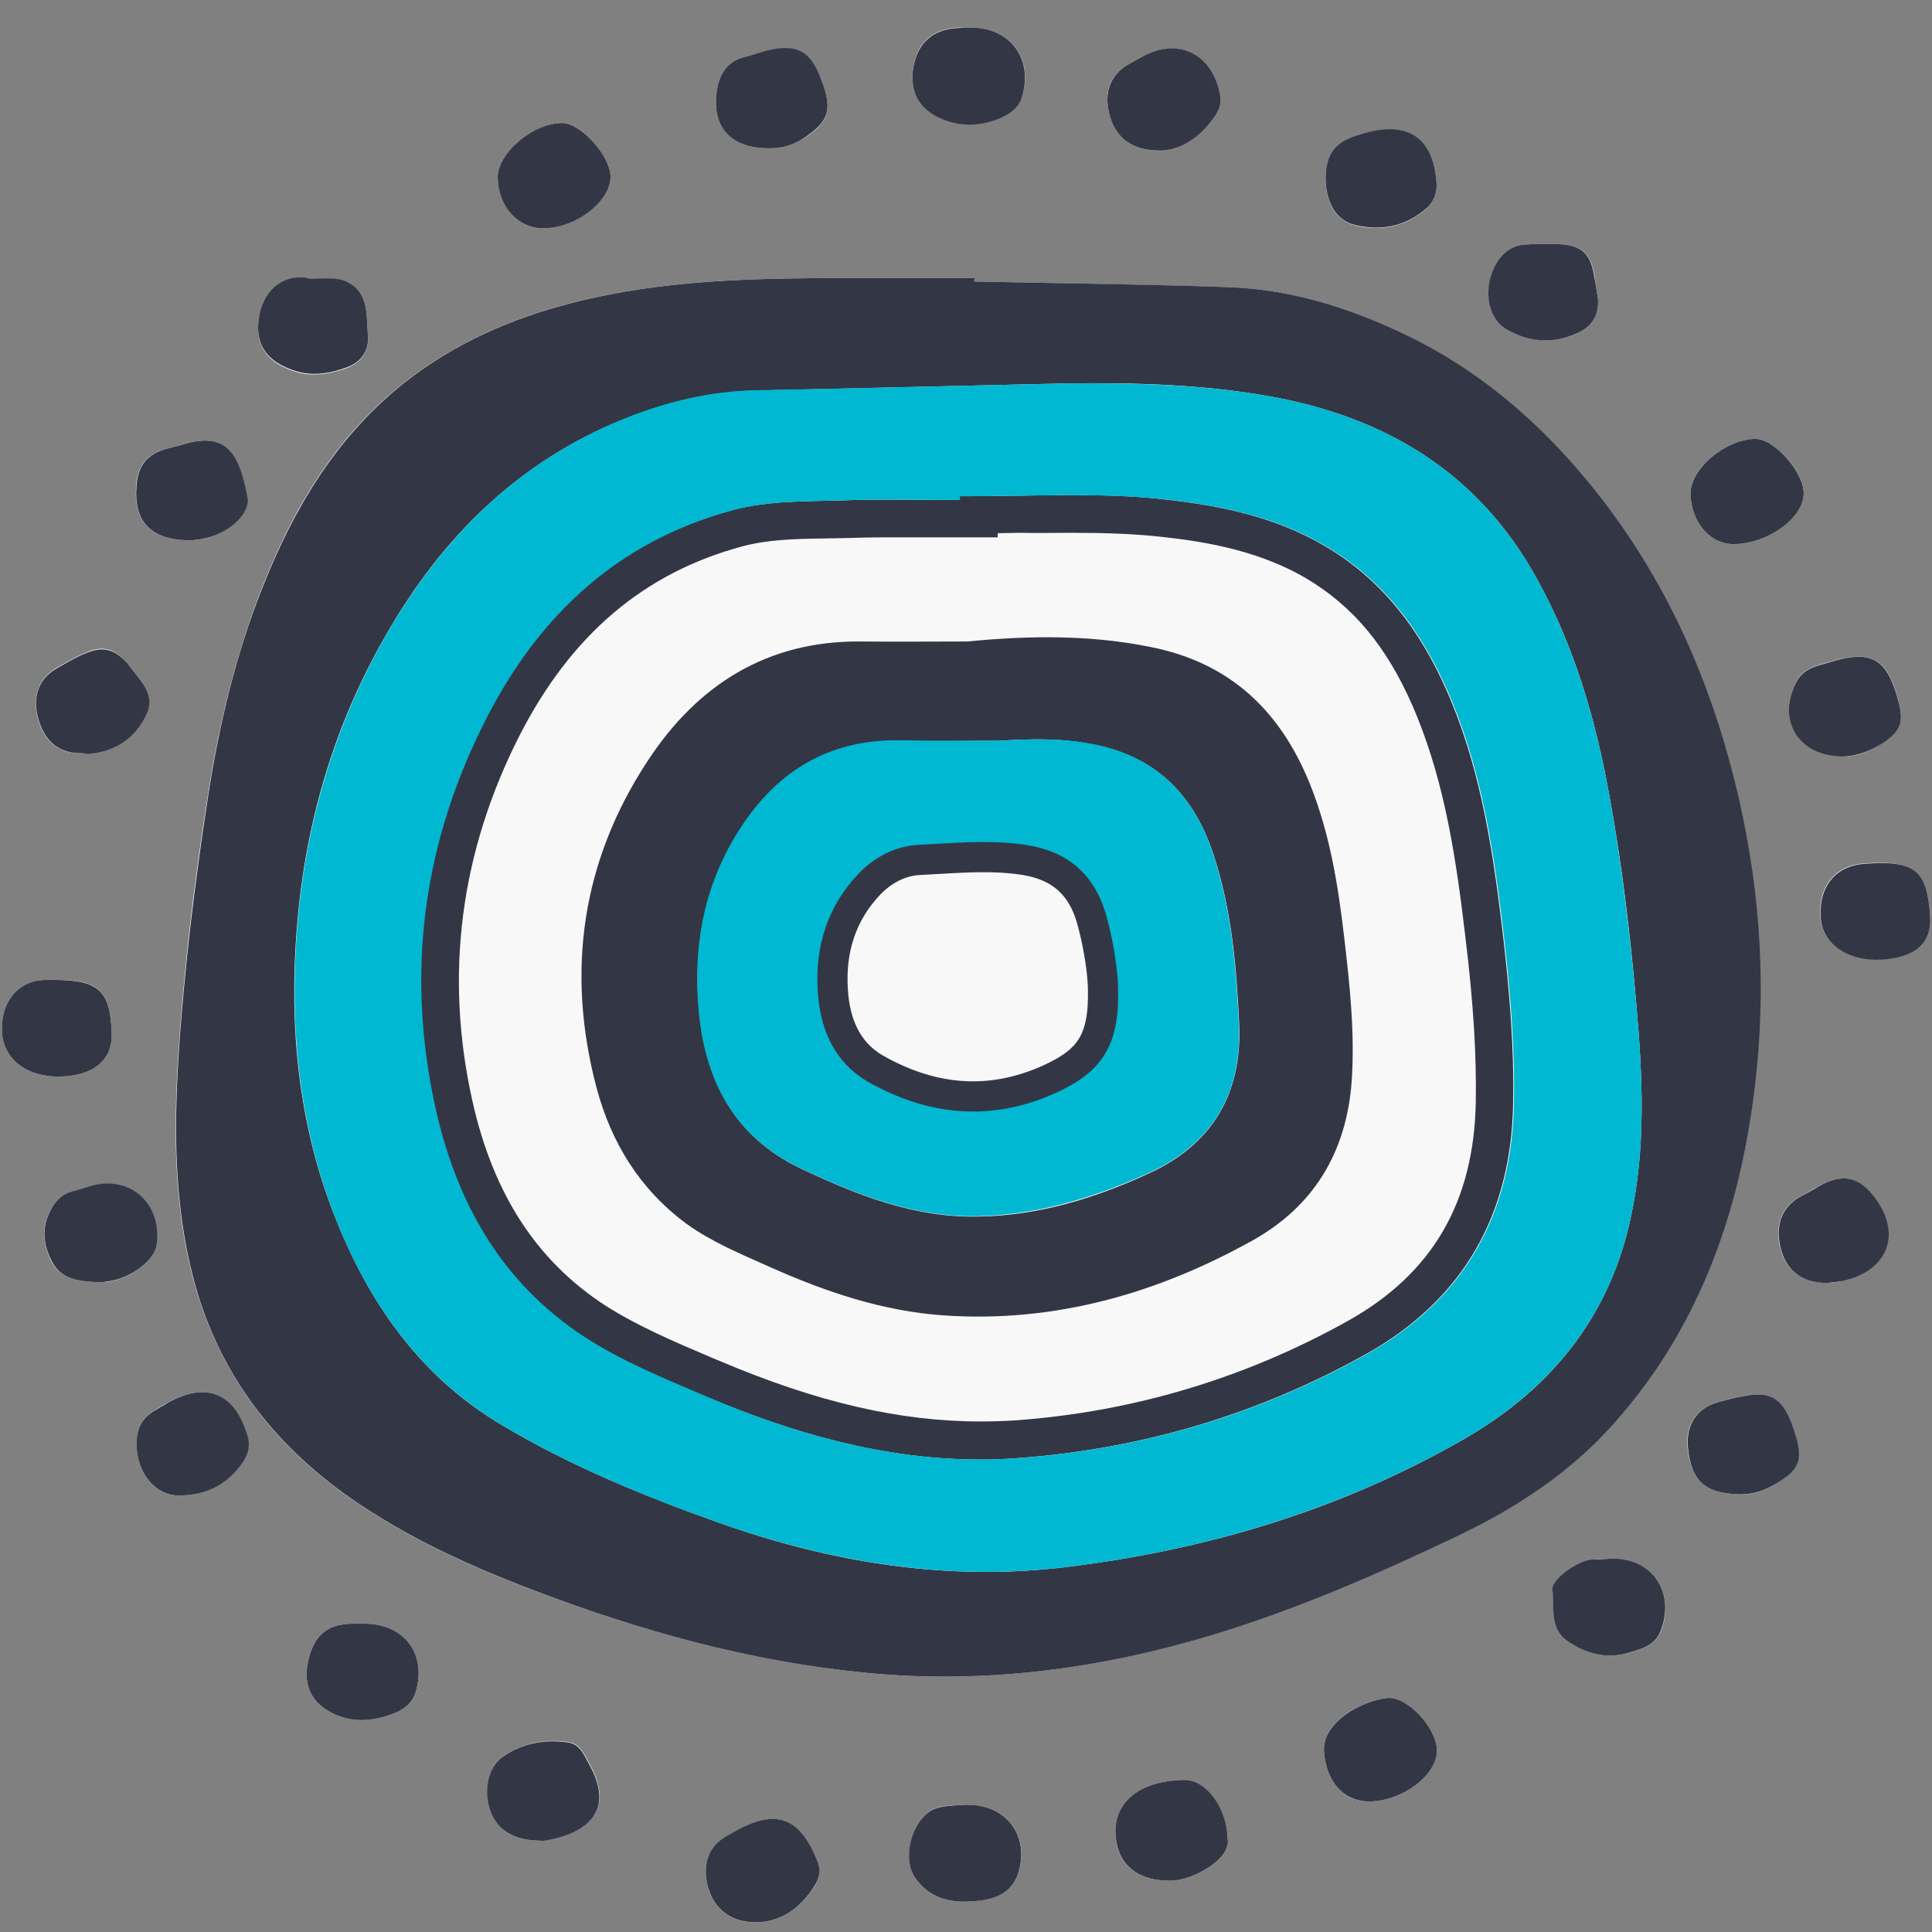 <?xml version="1.0" encoding="utf-8"?>
<!-- Generator: Adobe Illustrator 25.2.1, SVG Export Plug-In . SVG Version: 6.00 Build 0)  -->
<svg version="1.1" id="Capa_1" xmlns="http://www.w3.org/2000/svg" xmlns:xlink="http://www.w3.org/1999/xlink" x="0px" y="0px"
	 viewBox="0 0 512 512" style="enable-background:new 0 0 512 512;" xml:space="preserve">
<rect x="0" y="0" width="512" height="512" fill="#808080" stroke="none"/>
<style type="text/css">
	.st0{fill:#FEFEFE;}
	.st1{fill:#F8F8F8;}
	.st2{fill:#333745;}
	.st3{fill:#00B8D1;}
	.st4{fill:#F8F8F8;stroke:#333745;stroke-width:8;stroke-miterlimit:10;}
</style>
<g>
	<path class="st0" d="M258.2,74.6c0-0.3,0-0.6,0-0.9c-11.2,0-22.5,0-33.7,0c-24.6,0-49.1,0.4-73.1,6.6
		c-16.2,4.1-31.2,10.8-44.3,21.1c-18.2,14.3-29.5,33.5-37.8,54.7c-6.8,17.4-11.2,35.5-14.1,53.9c-3.7,23.3-6.5,46.7-8,70.2
		c-1.2,19.5-1.1,38.9,3.8,58c6.5,25.1,21,44.3,41.9,58.9c14.7,10.2,30.8,17.6,47.5,24c28.8,11,58.2,19.1,88.9,22.2
		c31.4,3.1,62.1-1,92.2-10.1c22.2-6.7,43.3-16.1,64.2-25.9c16.1-7.6,30.5-17.2,42.3-30.5c22.5-25.5,33.2-56,37-89.2
		c2.9-25.3,1.5-50.4-4.1-75.2c-7.4-32.7-20.7-62.5-42.9-88c-12.7-14.6-27.4-26.7-44.8-35.3c-15-7.3-30.8-12.4-47.6-13
		C303.2,75.4,280.7,75.1,258.2,74.6z M484.2,340c0.7-0.1,2.4-0.1,3.9-0.5c12-2.6,15.9-12.4,8.8-21.9c-4.3-5.8-8.9-6.8-15.2-3.1
		c-1.4,0.8-2.9,1.6-4.3,2.4c-5.1,2.7-7.1,7.4-5.7,13.5C473.1,336.5,477.3,339.9,484.2,340z M21.9,199.6c0.1,0,0.7,0.1,1.2,0.1
		c7.3-0.4,12.8-4.1,15.7-10.7c2.6-5.7-2.4-9.2-5.1-13.3c-0.1-0.1-0.2-0.2-0.3-0.3c-3.4-3.7-6.3-4.4-11-2.3c-2.6,1.1-5.1,2.6-7.6,4
		C10,180,8.4,185,10.2,191C12,196.9,15.9,199.9,21.9,199.6z M199.9,509.4c6.3,0.2,12-3.2,16-9.6c1.2-1.9,1.6-3.9,0.8-6.2
		c-4.6-12.1-11.1-14.5-22.2-8c-1.1,0.6-2.2,1.2-3.2,1.9c-4,2.8-5.2,7.8-3.5,13.3C189.5,506,193.8,509.5,199.9,509.4z M511.5,242.8
		c-0.8-12.3-3.9-14.8-17.3-14c-7.8,0.5-12.3,5.9-11.8,14.2c0.5,7.1,7.3,11.8,16.3,11.2C507.8,253.7,512,250,511.5,242.8z
		 M144.1,60.5c8.5-0.2,17.7-7.2,17.7-13.6c0-5.5-7.8-14.3-12.8-14.3c-7.8,0.1-17.3,8.1-17.1,14.6C132.2,54.9,137.4,60.6,144.1,60.5z
		 M426.3,413.1c-1.5,0.1-3,0.1-4.5,0.2c-3.5,0.3-10.6,5.2-10.3,8c0.5,4.6-1,10.1,3.9,13.5c4.8,3.4,10.2,4.9,15.9,3.3
		c3.5-1,7.3-1.9,8.9-5.9C444.2,421.7,437.3,412.3,426.3,413.1z M325.3,487.1c-0.1-7.8-5.7-15.4-11.3-15.4
		c-11.4,0.1-18.5,5.4-18.4,13.8c0.1,8.4,5.4,13,14.7,12.9C316.1,498.4,326.6,492.5,325.3,487.1z M256,478.3
		c-7.8,0.2-9.4,0.8-11.9,3.9c-3.3,4.1-4.2,11.1-1.8,15.1c3.4,5.5,9.1,7,15,6.6c5-0.4,10.5-1.4,12.4-7.1
		C273.3,486.7,266.7,478,256,478.3z M203.5,39.3c3.8,0.1,7.2-1,10.4-3.2c6.1-4.2,6.8-7.4,3.3-16c-2.5-6.2-5.9-8.2-12.6-6.9
		c-2.5,0.5-5,1.4-7.5,2.1c-4.3,1.1-6.3,4.1-7,8.2C188.3,33.3,193.4,39.2,203.5,39.3z M25.7,339.8c0.8,0,1.8,0,2.7-0.1
		c6-0.7,12.4-5.5,13-9.7c1.5-11-7.1-18.6-17.5-15.6c-1.6,0.5-3.1,1-4.7,1.4c-2.4,0.6-4.1,2-5.4,4.1c-2.9,4.8-2.6,9.5-0.2,14.4
		C16.2,339.2,20.9,339.5,25.7,339.8z M488.3,200.5c3.7,0,7.4-1.3,11-3.9c4.4-3.1,5.2-5.4,3.9-10.5c-3-11.8-7.1-14.1-18.7-10.6
		c-1,0.3-2.1,0.6-3.1,0.9c-2.4,0.8-4.3,2.1-5.5,4.5C470.8,190.9,476.9,200.5,488.3,200.5z M461.1,396c3.7,0.1,6.2-0.7,10.4-3.4
		c5.1-3.3,6.1-5.9,4.4-11.7c-0.4-1.3-0.8-2.6-1.3-3.9c-2.6-6.6-5.9-8.4-12.7-7c-2.1,0.4-4.3,0.9-6.4,1.5c-5.8,1.6-8.8,6-8.3,11.9
		C448.1,392.5,451.8,395.8,461.1,396z M143.3,487.8c0.1,0,0.3,0,0.4,0c10.7-1.6,20-7.1,12.5-20.4c-1.3-2.4-2.4-5.2-5.4-5.7
		c-6.3-1-12.3,0.2-17.5,3.8c-4.2,2.9-5.1,9.4-3.1,14.6C132,485.3,136.4,487.8,143.3,487.8z M256.8,7.3c-0.8,0-1.6,0-2.5,0
		c-7,0.2-11.3,3.9-12.3,10.7c-1,6.7,1.8,11.4,8.3,13.7c5,1.9,9.9,1.5,14.8-0.5c2.4-1,4.7-2.5,5.6-5.2
		C274.2,15.7,267.8,7.1,256.8,7.3z M459.8,144.2c9-0.3,18.2-7.2,18.2-13.6c0-5.7-7.9-14.4-12.9-14.3c-8.1,0.2-17.4,8.1-17.1,14.7
		C448.3,138.7,453.4,144.4,459.8,144.2z M29.6,274c-0.4-12.2-3.5-14.7-17.8-14.3c-6.9,0.2-11.5,5.6-11.3,13.4
		c0.2,7.5,6.5,12.4,15.5,12.2C24.8,285.1,29.8,280.9,29.6,274z M307.4,39.9c4.3,0.1,9.6-2.6,13.6-7.8c1.5-1.9,2.9-4,2.4-6.7
		c-2.1-11.3-11.4-15.7-21.2-10.1c-1.2,0.7-2.4,1.3-3.6,2c-4.7,2.9-6.2,7.6-4.4,13.7C295.8,36.5,300,39.9,307.4,39.9z M36.2,382.9
		c0,7.1,4.7,13.2,10.6,13.4c7.5,0.2,13.5-2.8,17.7-9.2c1.3-2.1,1.7-4.2,1-6.6c-3.4-11.3-10.6-14.4-20.9-8.9
		c-1.2,0.6-2.3,1.4-3.5,2.1C37.5,375.7,36.1,378.9,36.2,382.9z M351.3,47.5c0,6.4,2.9,11,7.7,12.2c6.6,1.6,12.7,0.6,18.2-3.7
		c2.5-2,3.7-4.4,3.5-7.4c-0.8-11.7-7.2-16.2-18.4-13.4c-0.7,0.2-1.3,0.4-2,0.6C353.8,37.5,351.3,40.7,351.3,47.5z M96.2,430.3
		c-1,0-1.9,0-2.9,0c-6.7,0.1-10.2,3.2-11.7,10.2c-1.3,6.3,1.1,11,6.9,13.7c5.3,2.5,10.6,1.9,15.8-0.1c2.5-1,4.9-2.7,5.8-5.5
		C113.3,438.4,107,430.1,96.2,430.3z M363.3,477.4c8.8-0.3,17.6-7.2,17.5-13.6c-0.1-5.8-8-14.3-13.3-13.8
		c-6.8,0.8-17.4,6.4-16.6,14.5C351.6,472.5,356.3,477.7,363.3,477.4z M423.5,79.4c-0.3-2-0.6-4.1-0.9-6.1c-1-6.3-3.5-8.5-9.8-8.6
		c-2.9,0-5.8-0.1-8.6,0.1c-4.7,0.3-8.1,3.8-9.3,9.5c-1.2,5.5,0.6,10.9,4.5,13c6,3.3,12,3.9,18.5,1.1
		C421.8,86.5,423.7,83.8,423.5,79.4z M83.2,73.8C83.2,73.8,83.2,73.8,83.2,73.8c-0.7,0-1.4,0.1-2.1,0c-6.9-0.9-11.4,4-12.5,10.8
		c-1,6.6,1.8,11,8.5,13.5c4.9,1.9,9.6,1.2,14.4-0.4c4.2-1.5,6.4-4.5,6-8.7C97,83.5,98,77.2,91.3,74.5c-1-0.4-2.1-0.6-3.2-0.6
		C86.5,73.7,84.8,73.8,83.2,73.8z M49.7,143.2c2.3,0,4.6-0.3,6.8-1.2c5.2-1.9,9.6-6.4,9-10.1c-2.3-12.3-5.7-17.9-18.2-13.8
		c-1,0.3-2.1,0.5-3.2,0.8c-5.1,1.4-7.6,4.4-8,9.6C35.3,138.1,39.7,142.9,49.7,143.2z"/>
	<g>
		<path class="st1" d="M259.8,381.8c-22.1,0-44.6-5.2-70.9-16.4l-2.4-1c-9.8-4.2-20-8.5-28.9-14.3c-19.3-12.6-31.5-31.3-37.2-57.2
			c-7.7-34.7-3.3-68.5,13.1-100.4c14.3-27.9,34.6-45,62-52.4c7.3-2,14.8-2.1,22.8-2.3c1.8,0,3.7-0.1,5.5-0.1
			c3.5-0.1,7.3-0.2,11.9-0.2c3.1,0,6.2,0,9.3,0c3.1,0,6.3,0,9.4,0h5l0-1.1c3.6,0,7.3-0.1,10.9-0.1c4.6-0.1,9.4-0.2,14-0.2
			c9.3,0,16.7,0.3,23.5,1c12.8,1.3,29.3,4,43.6,13.4c12.7,8.3,21.8,20.1,28.8,37.3c7.9,19.3,10.7,39.5,13.2,60.3
			c2.1,17.6,2.9,31.2,2.7,44c-0.5,28-12.8,48.9-36.4,62.2c-27.8,15.6-58.1,24.7-90.1,27C266.4,381.7,263.1,381.8,259.8,381.8z"/>
		<path class="st2" d="M284.2,141.2c9.2,0,16.3,0.3,23,1c12.2,1.3,28,3.8,41.4,12.6c11.8,7.7,20.3,18.8,26.9,35
			c7.6,18.7,10.5,38.6,12.9,59c2.1,17.4,2.9,30.8,2.7,43.3c-0.5,26.5-11.5,45.4-33.8,57.9c-27.2,15.2-56.8,24.1-88,26.4
			c-3.1,0.2-6.3,0.3-9.5,0.3c-21.4,0-43.3-5.1-69-16l-2.4-1c-10.1-4.3-19.5-8.3-28.1-13.8c-18.1-11.8-29.6-29.5-35.1-54.1
			c-7.5-33.5-3.2-66.2,12.6-97.1c13.6-26.5,32.9-42.9,58.9-49.9c6.7-1.8,13.9-2,21.6-2.1c1.8,0,3.7-0.1,5.5-0.1
			c3.5-0.1,7.2-0.2,11.8-0.2c3.1,0,6.3,0,9.3,0c3.1,0,6.3,0,9.5,0h10l0-1.1c2,0,4-0.1,6-0.1C274.9,141.3,279.6,141.2,284.2,141.2
			 M284.2,131.2c-9.4,0-18.8,0.3-28.2,0.3c-0.6,0-1.1,0-1.7,0c0,0.3,0,0.7,0,1c-6.3,0-12.5-0.1-18.8-0.1c-4,0-8.1,0-12.1,0.2
			c-9.8,0.3-19.7,0-29.4,2.6c-30.3,8.2-51.2,27.7-65.2,55c-16.9,32.9-21.6,67.6-13.5,103.8c5.6,24.9,17.5,46,39.4,60.3
			c10,6.5,21.1,11,32.1,15.7c23.4,9.9,47.5,16.8,72.9,16.8c3.4,0,6.8-0.1,10.2-0.4c32.7-2.4,63.6-11.6,92.2-27.6
			c25.7-14.4,38.4-36.9,38.9-66.4c0.3-15-1-29.9-2.7-44.7c-2.5-21-5.5-41.8-13.6-61.6c-6.6-16.1-15.9-29.9-30.7-39.6
			c-13.9-9.1-29.7-12.5-45.9-14.2C300.3,131.4,292.3,131.2,284.2,131.2L284.2,131.2z"/>
	</g>
	<path class="st2" d="M258.2,74.6c22.5,0.5,45,0.7,67.5,1.5c16.8,0.6,32.6,5.7,47.6,13c17.4,8.5,32.2,20.7,44.8,35.3
		c22.1,25.5,35.5,55.3,42.9,88c5.6,24.8,7.1,49.9,4.1,75.2c-3.9,33.2-14.5,63.7-37,89.2c-11.8,13.4-26.3,22.9-42.3,30.5
		c-20.9,9.9-42.1,19.2-64.2,25.9c-30.1,9.1-60.8,13.2-92.2,10.1c-30.7-3-60.2-11.2-88.9-22.2c-16.7-6.4-32.8-13.8-47.5-24
		c-20.9-14.6-35.5-33.8-41.9-58.9c-4.9-19.1-5-38.6-3.8-58c1.5-23.5,4.4-46.9,8-70.2c2.9-18.4,7.2-36.5,14.1-53.9
		c8.3-21.1,19.6-40.3,37.8-54.7c13.2-10.4,28.2-17,44.3-21.1c24-6.2,48.5-6.6,73.1-6.6c11.2,0,22.5,0,33.7,0
		C258.2,74.1,258.2,74.3,258.2,74.6z M283.4,101.6c-27.6,0.6-55.1,1.3-82.7,1.9c-12.2,0.2-24,3-35.2,7.5
		c-28,11.2-48.3,31.3-63.1,57.1c-14.9,25.7-22.5,53.7-24.1,83.3c-1.4,25,1.6,49.5,11.2,72.9c9.1,22.3,22.7,41.1,43.6,53.4
		c18.1,10.8,37.6,18.8,57.6,25.9c29.7,10.5,60.3,15.5,91.7,11.7c37.1-4.5,72.4-15,105-33.6c22.9-13,38.8-32,44.6-58.3
		c4.3-19.1,3.3-38.5,1.6-57.7c-1.6-18.5-3.8-37-7.2-55.4c-3.6-19.9-9.3-39.2-19.1-56.9c-15.4-28-40-42.9-71-48.4
		C318.8,101.9,301.2,101.4,283.4,101.6z"/>
	<path class="st2" d="M484.2,340c-6.9,0-11-3.5-12.4-9.6c-1.4-6.1,0.6-10.8,5.7-13.5c1.4-0.8,2.9-1.5,4.3-2.4
		c6.3-3.7,10.9-2.8,15.2,3.1c7.1,9.6,3.2,19.3-8.8,21.9C486.5,339.8,484.9,339.9,484.2,340z"/>
	<path class="st2" d="M21.9,199.6c-6,0.2-9.8-2.8-11.6-8.6c-1.9-6-0.2-11,4.6-13.8c2.5-1.4,4.9-2.9,7.6-4c4.7-2,7.6-1.3,11,2.3
		c0.1,0.1,0.2,0.2,0.3,0.3c2.7,4.1,7.6,7.6,5.1,13.3c-2.9,6.5-8.4,10.2-15.7,10.7C22.5,199.7,22,199.6,21.9,199.6z"/>
	<path class="st2" d="M199.9,509.4c-6.1,0-10.4-3.4-12.1-8.7c-1.7-5.5-0.5-10.5,3.5-13.3c1-0.7,2.1-1.3,3.2-1.9
		c11.1-6.4,17.6-4,22.2,8c0.9,2.3,0.4,4.3-0.8,6.2C211.9,506.2,206.2,509.6,199.9,509.4z"/>
	<path class="st2" d="M511.5,242.8c0.5,7.1-3.7,10.9-12.7,11.5c-9,0.6-15.9-4.1-16.3-11.2c-0.5-8.3,4-13.7,11.8-14.2
		C507.6,228,510.7,230.5,511.5,242.8z"/>
	<path class="st2" d="M144.1,60.5c-6.7,0.1-12-5.6-12.2-13.3c-0.2-6.5,9.3-14.6,17.1-14.6c4.9,0,12.8,8.7,12.8,14.3
		C161.8,53.3,152.7,60.4,144.1,60.5z"/>
	<path class="st2" d="M426.3,413.1c11.1-0.8,17.9,8.6,13.8,19.1c-1.5,4-5.4,4.9-8.9,5.9c-5.7,1.6-11.1,0.1-15.9-3.3
		c-4.8-3.4-3.3-8.9-3.9-13.5c-0.3-2.8,6.8-7.7,10.3-8C423.2,413.3,424.7,413.2,426.3,413.1z"/>
	<path class="st2" d="M325.3,487.1c1.3,5.4-9.2,11.3-15,11.3c-9.2,0.1-14.5-4.5-14.7-12.9c-0.1-8.4,7-13.7,18.4-13.8
		C319.7,471.7,325.2,479.3,325.3,487.1z"/>
	<path class="st2" d="M256,478.3c10.7-0.3,17.2,8.4,13.7,18.5c-2,5.7-7.4,6.8-12.4,7.1c-5.9,0.4-11.5-1.1-15-6.6
		c-2.5-4-1.5-11,1.8-15.1C246.7,479.1,248.3,478.6,256,478.3z"/>
	<path class="st2" d="M203.5,39.3c-10.2-0.1-15.2-6-13.4-15.9c0.7-4,2.8-7.1,7-8.2c2.5-0.6,4.9-1.6,7.5-2.1
		c6.7-1.3,10.1,0.7,12.6,6.9c3.5,8.6,2.8,11.7-3.3,16C210.8,38.3,207.4,39.4,203.5,39.3z"/>
	<path class="st2" d="M25.7,339.8c-4.8-0.3-9.5-0.6-12-5.6c-2.5-4.8-2.7-9.6,0.2-14.4c1.3-2.1,3-3.5,5.4-4.1
		c1.6-0.4,3.1-0.9,4.7-1.4c10.4-3,19,4.6,17.5,15.6c-0.6,4.2-7,9-13,9.7C27.5,339.8,26.5,339.8,25.7,339.8z"/>
	<path class="st2" d="M488.3,200.5c-11.5,0-17.5-9.5-12.4-19.5c1.2-2.4,3.1-3.7,5.5-4.5c1-0.3,2.1-0.6,3.1-0.9
		c11.5-3.6,15.6-1.3,18.7,10.6c1.3,5.2,0.5,7.4-3.9,10.5C495.7,199.1,492,200.4,488.3,200.5z"/>
	<path class="st2" d="M461.1,396c-9.3-0.2-13-3.5-13.8-12.6c-0.5-5.9,2.5-10.4,8.3-11.9c2.1-0.6,4.2-1.1,6.4-1.5
		c6.9-1.4,10.1,0.4,12.7,7c0.5,1.3,0.9,2.6,1.3,3.9c1.7,5.8,0.7,8.5-4.4,11.7C467.4,395.2,464.9,396,461.1,396z"/>
	<path class="st2" d="M143.3,487.8c-6.9,0-11.3-2.6-13.2-7.6c-2-5.3-1-11.7,3.1-14.6c5.1-3.6,11.2-4.8,17.5-3.8
		c3,0.5,4.1,3.3,5.4,5.7c7.5,13.3-1.7,18.8-12.5,20.4C143.6,487.8,143.4,487.8,143.3,487.8z"/>
	<path class="st2" d="M256.8,7.3c11-0.2,17.3,8.4,13.9,18.8c-0.9,2.6-3.1,4.1-5.6,5.2c-4.8,2-9.8,2.4-14.8,0.5
		c-6.5-2.4-9.3-7.1-8.3-13.7c1.1-6.8,5.3-10.5,12.3-10.7C255.2,7.3,256,7.3,256.8,7.3z"/>
	<path class="st2" d="M459.8,144.2c-6.4,0.2-11.5-5.5-11.8-13.2c-0.2-6.6,9-14.5,17.1-14.7c5-0.1,12.8,8.6,12.9,14.3
		C478.1,137,468.9,143.9,459.8,144.2z"/>
	<path class="st2" d="M29.6,274c0.2,6.9-4.8,11.1-13.6,11.3c-9,0.2-15.3-4.7-15.5-12.2c-0.2-7.8,4.4-13.2,11.3-13.4
		C26.1,259.4,29.2,261.9,29.6,274z"/>
	<path class="st2" d="M307.4,39.9c-7.4,0-11.6-3.4-13.2-8.9c-1.8-6-0.2-10.8,4.4-13.7c1.2-0.7,2.4-1.3,3.6-2
		c9.8-5.7,19.2-1.2,21.2,10.1c0.5,2.7-0.9,4.8-2.4,6.7C317.1,37.3,311.7,40,307.4,39.9z"/>
	<path class="st2" d="M36.2,382.9c-0.1-4,1.3-7.2,5-9.2c1.2-0.7,2.3-1.4,3.5-2.1c10.2-5.5,17.5-2.4,20.9,8.9c0.7,2.4,0.3,4.6-1,6.6
		c-4.2,6.4-10.2,9.4-17.7,9.2C40.9,396.1,36.2,390,36.2,382.9z"/>
	<path class="st2" d="M351.3,47.5c0-6.8,2.5-10,9-11.8c0.7-0.2,1.3-0.4,2-0.6c11.2-2.9,17.6,1.7,18.4,13.4c0.2,3.1-1,5.5-3.5,7.4
		c-5.5,4.3-11.5,5.3-18.2,3.7C354.3,58.5,351.4,53.9,351.3,47.5z"/>
	<path class="st2" d="M96.2,430.3c10.8-0.2,17.1,8,13.9,18.3c-0.9,2.8-3.2,4.5-5.8,5.5c-5.2,2-10.5,2.6-15.8,0.1
		c-5.8-2.7-8.2-7.4-6.9-13.7c1.5-7,5-10.1,11.7-10.2C94.3,430.3,95.2,430.3,96.2,430.3z"/>
	<path class="st2" d="M363.3,477.4c-7,0.2-11.7-4.9-12.4-12.9c-0.8-8,9.8-13.7,16.6-14.5c5.3-0.6,13.2,7.9,13.3,13.8
		C380.9,470.3,372,477.1,363.3,477.4z"/>
	<path class="st2" d="M423.5,79.4c0.2,4.4-1.7,7.2-5.7,9c-6.4,2.8-12.5,2.3-18.5-1.1c-3.9-2.2-5.7-7.5-4.5-13
		c1.3-5.6,4.7-9.2,9.3-9.5c2.9-0.2,5.8-0.1,8.6-0.1c6.3,0.1,8.8,2.3,9.8,8.6C422.9,75.3,423.2,77.3,423.5,79.4z"/>
	<path class="st2" d="M83.2,73.8c1.6,0,3.3-0.1,4.9,0c1.1,0.1,2.2,0.2,3.2,0.6c6.7,2.8,5.7,9.1,6.2,14.4c0.4,4.2-1.8,7.3-6,8.7
		c-4.8,1.7-9.5,2.3-14.4,0.4c-6.7-2.5-9.5-6.9-8.5-13.5c1-6.8,5.6-11.6,12.5-10.8C81.8,73.9,82.5,73.8,83.2,73.8
		C83.2,73.8,83.2,73.8,83.2,73.8z"/>
	<path class="st2" d="M49.7,143.2c-9.9-0.3-14.4-5.1-13.5-14.7c0.4-5.2,2.9-8.2,8-9.6c1.1-0.3,2.1-0.5,3.2-0.8
		c12.4-4.1,15.9,1.5,18.2,13.8c0.7,3.6-3.7,8.2-9,10.1C54.3,142.8,52,143.2,49.7,143.2z"/>
	<path class="st3" d="M283.4,101.6c17.7-0.1,35.3,0.3,52.9,3.4c31,5.5,55.6,20.4,71,48.4c9.8,17.8,15.5,37.1,19.1,56.9
		c3.3,18.3,5.5,36.8,7.2,55.4c1.7,19.3,2.7,38.6-1.6,57.7c-5.8,26.3-21.7,45.2-44.6,58.3c-32.6,18.5-67.9,29.1-105,33.6
		c-31.5,3.8-62-1.3-91.7-11.7c-19.9-7-39.4-15.1-57.6-25.9c-20.9-12.4-34.5-31.1-43.6-53.4C80,300.8,77,276.3,78.4,251.3
		c1.6-29.6,9.3-57.6,24.1-83.3c14.9-25.8,35.1-45.9,63.1-57.1c11.2-4.5,22.9-7.3,35.2-7.5C228.3,102.9,255.9,102.2,283.4,101.6z
		 M254.4,131.5c0,0.3,0,0.7,0,1c-10.3,0-20.6-0.3-30.8,0.1c-9.8,0.3-19.7,0-29.4,2.6c-30.3,8.2-51.2,27.7-65.2,55
		c-16.9,32.9-21.6,67.6-13.5,103.8c5.6,24.9,17.5,46,39.4,60.3c10,6.5,21.1,11,32.1,15.7c26.5,11.3,54,18.6,83.1,16.4
		c32.7-2.4,63.6-11.6,92.2-27.6c25.7-14.4,38.4-36.9,38.9-66.4c0.3-15-1-29.9-2.7-44.7c-2.5-21-5.5-41.8-13.6-61.6
		c-6.6-16.1-15.9-29.9-30.7-39.6c-13.9-9.1-29.7-12.5-45.9-14.2C290.3,130.4,272.3,131.6,254.4,131.5z"/>
	<path class="st2" d="M256.4,170c16.3-1.6,32.6-1.8,48.7,1.5c21,4.2,34.3,17,42.1,36.4c5.2,13,7.4,26.6,9,40.3
		c1.5,12.8,2.9,25.6,2,38.5c-1.4,18.7-10.1,33-26.2,42c-25.3,14.1-52.5,21.9-81.8,19.9c-16.2-1.1-31.3-6.2-46.1-12.8
		c-7.6-3.4-15.4-6.6-22.2-11.5c-12.3-9.1-19.9-21.4-23.8-36c-8.2-30.9-3.9-60.3,13.7-86.9c13.1-19.9,31.5-31.6,56.2-31.4
		C237.5,170.1,247,170,256.4,170z M265,196.3c-8.6,0-17.3,0.2-25.9,0c-19.9-0.4-34.2,8.9-44.2,25.5c-8.4,14-11.1,29.4-9.7,45.5
		c1.6,18.8,9.2,33.9,27.1,42.4c15,7.1,30.2,13.1,47.2,12.7c15.8-0.3,30.5-4.8,44.7-11.3c17-7.7,25-21.2,24.2-39.6
		c-0.7-15.3-2-30.6-6.9-45.3c-5.3-15.8-15.4-25.9-32.3-29C281,195.6,273,195.8,265,196.3z"/>
	<path class="st3" d="M265,196.3c8.1-0.5,16.1-0.7,24.1,0.8c16.9,3.1,27.1,13.3,32.3,29c4.9,14.7,6.2,30,6.9,45.3
		c0.9,18.4-7.1,31.9-24.2,39.6c-14.2,6.4-29,10.9-44.7,11.3c-16.9,0.4-32.2-5.6-47.2-12.7c-17.9-8.5-25.5-23.6-27.1-42.4
		c-1.4-16.1,1.3-31.5,9.7-45.5c10-16.7,24.3-26,44.2-25.5C247.7,196.4,256.3,196.3,265,196.3z M292.3,261.6c-0.1-4-1-10.3-2.6-16.6
		c-2.8-11-9.1-16.3-20.4-17.5c-8.7-0.9-17.3-0.1-25.9,0.3c-5,0.2-9.5,2.6-12.9,6.3c-7.6,7.9-10.6,17.5-9.8,28.2
		c0.6,8.5,3.5,16.4,11.3,20.8c14.8,8.4,30.1,10,46.1,2.8C288.9,281.1,292.7,275.7,292.3,261.6z"/>
	<path class="st4" d="M292.3,261.6c0.4,14.1-3.4,19.5-14.2,24.4c-15.9,7.2-31.3,5.6-46.1-2.8c-7.8-4.5-10.8-12.3-11.3-20.8
		c-0.7-10.7,2.3-20.4,9.8-28.2c3.5-3.6,8-6,12.9-6.3c8.6-0.4,17.2-1.3,25.9-0.3c11.3,1.2,17.7,6.5,20.4,17.5
		C291.3,251.3,292.2,257.7,292.3,261.6z"/>
</g>
</svg>
